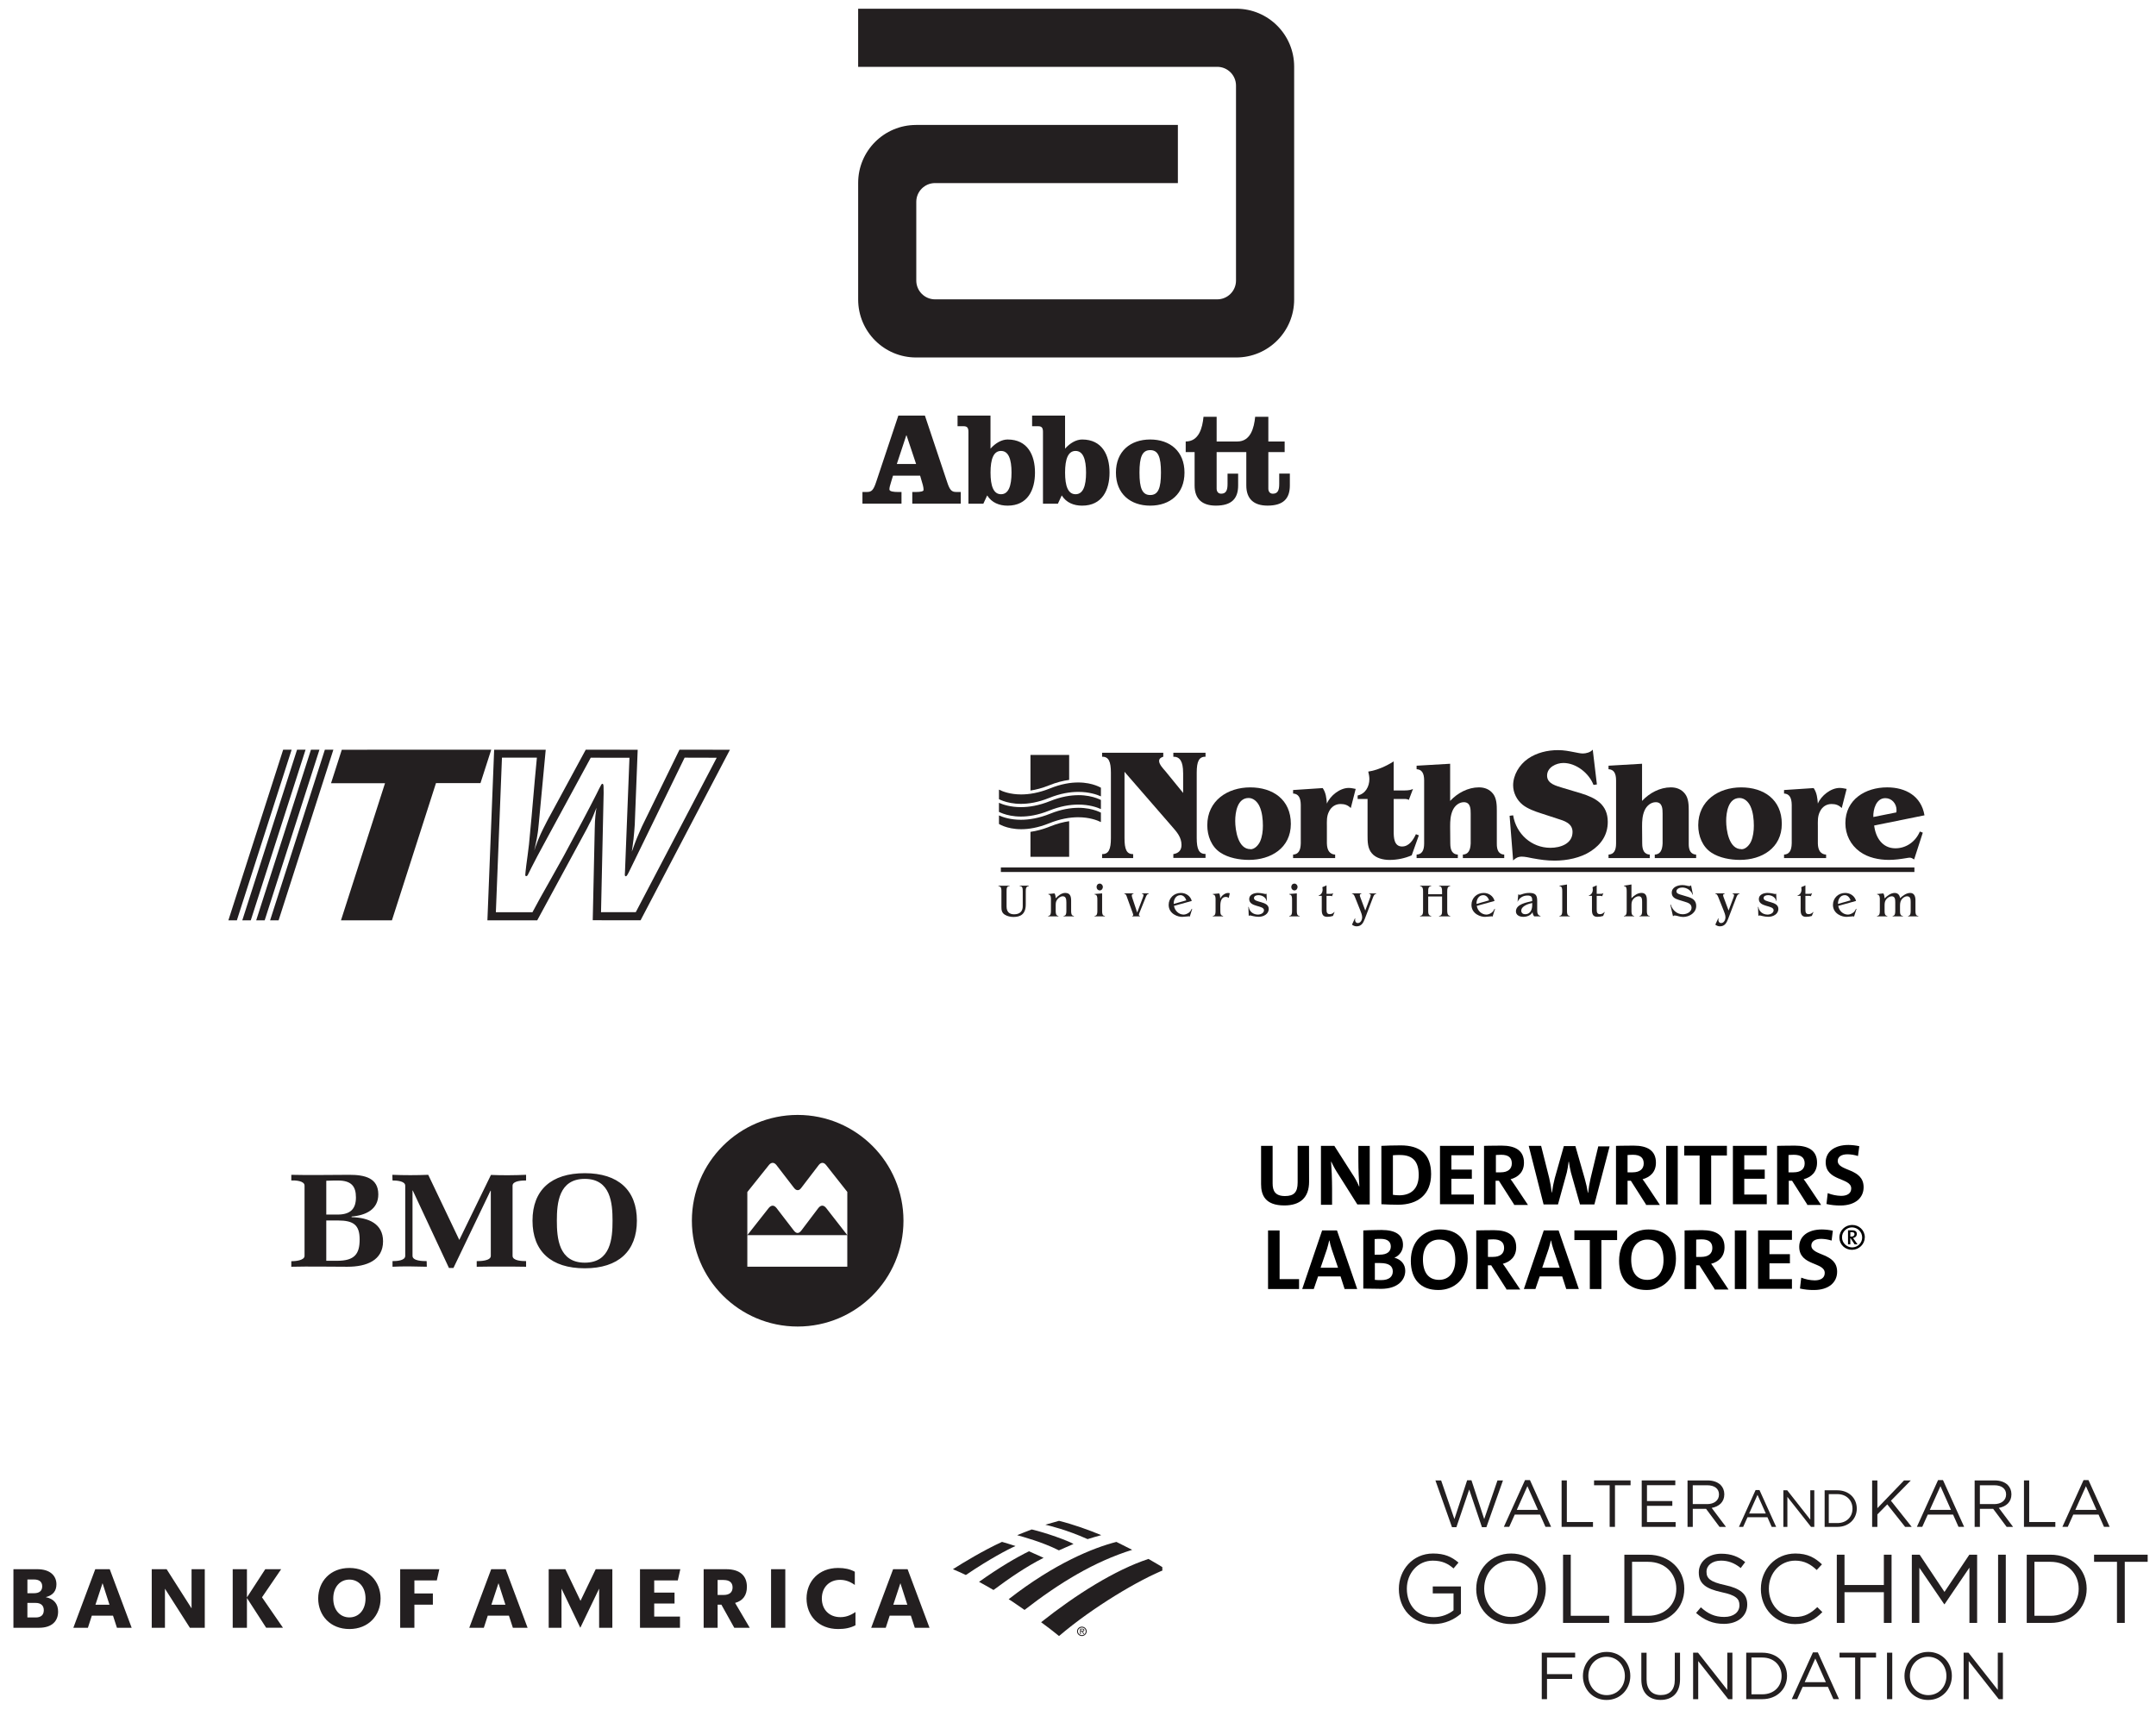 <?xml version="1.0" encoding="UTF-8"?><svg id="a" xmlns="http://www.w3.org/2000/svg" xmlns:xlink="http://www.w3.org/1999/xlink" viewBox="0 0 1400 1127"><defs><style>.g{fill:none;}.h,.i{fill:#231f20;}.i{fill-rule:evenodd;}.j{clip-path:url(#c);}.k{clip-path:url(#b);}.l{clip-path:url(#f);}.m{clip-path:url(#e);}.n{clip-path:url(#d);}</style><clipPath id="b"><rect class="g" x="496.36" y="-47.63" width="396.08" height="445.25"/></clipPath><clipPath id="c"><rect class="g" x="148.3" y="486.85" width="325.71" height="110.82"/></clipPath><clipPath id="d"><rect class="g" x="648.29" y="486.85" width="601.36" height="114.7"/></clipPath><clipPath id="e"><rect class="g" x="818.87" y="743.53" width="392.04" height="94.22"/></clipPath><clipPath id="f"><polygon class="g" points="8.72 1111.62 756.97 1111.62 752.85 938.47 4.59 938.47 8.72 1111.62"/></clipPath></defs><g class="k"><path class="h" d="M594.86,81.15c-20.77,0-37.61,16.83-37.61,37.6v75.78c0,20.78,16.84,37.62,37.61,37.62h207.89c20.77,0,37.61-16.83,37.61-37.62V43.26c0-20.77-16.83-37.6-37.61-37.6h-245.51V43.4h233.17c6.73,0,12.19,5.45,12.19,12.19v126.61c0,6.72-5.46,12.2-12.19,12.2h-183.23c-6.73,0-12.19-5.47-12.19-12.2v-51.12c0-6.73,5.45-12.19,12.19-12.19h157.68v-37.75h-170Z"/><path class="h" d="M769.15,306.89c0,13.81-9.41,21.48-22.26,21.48s-22.26-7.67-22.26-21.48,9.39-21.48,22.26-21.48,22.26,7.68,22.26,21.48m-91.88,20.21h9.68l2.49-5.37c3,4.75,7.84,6.64,13.27,6.64,12.95,0,17.77-10.09,17.77-21.48s-4.83-21.48-17.77-21.48c-3.86,0-7.92,2.33-11.11,5.95v-21.47h-21.4v6.9h3.96c2.5,0,3.1,1.28,3.1,3.72v46.59Zm-48.41,0h9.68l2.49-5.37c3,4.75,7.84,6.64,13.27,6.64,12.95,0,17.77-10.09,17.77-21.48s-4.83-21.48-17.77-21.48c-3.86,0-7.92,2.33-11.12,5.95v-21.47h-21.39v6.9h3.96c2.5,0,3.1,1.28,3.1,3.72v46.59Zm-40.36-44.37h.17l6.2,18.58h-12.52l6.14-18.58Zm-5.17-12.84l-14.4,43.12c-1.75,5.26-2.94,6.48-5.96,6.48h-2.94v7.6h25.36v-7.6h-2.48c-2.34,0-5.37-.26-5.37-1.66,0-1.21,.35-2.49,1.29-5.5l1.05-3.45h17.6l1.8,6.2c.34,1.3,.43,2.25,.43,3.13,0,.93-2.15,1.28-4.74,1.28h-2.58v7.6h31.48v-7.6h-2.93c-3,0-4.22-1.22-5.93-6.48l-14.42-43.12h-17.26Zm73.5,36.99c0,8.81-1.97,14.07-6.82,14.07s-6.81-5.25-6.81-14.07,1.98-14.04,6.81-14.04,6.82,5.25,6.82,14.04m90.07-14.57c-5.17,0-6.98,4.4-6.98,14.58s1.81,14.58,6.98,14.58,6.97-4.4,6.97-14.58-1.8-14.58-6.97-14.58m83.76,15.27v6.72c0,3.96-.85,6.31-4.14,6.31-1.98,0-2.92-1.48-2.92-3.29v-23.72h10.59v-6.9h-10.59v-16.03h-8.56c-.7,7.15-2.94,16.03-11.56,16.03h-13.45v-16.03h-8.53c-.69,7.15-2.94,16.03-11.56,16.03v6.9h5.78v21.64c0,8.8,4.92,13.11,13.78,13.11,10.37,0,14.49-4.65,14.49-13.11v-7.67h-6.88v6.72c0,3.96-.87,6.31-4.14,6.31-2,0-2.94-1.48-2.94-3.29v-23.72h19.26v21.64c0,8.8,4.9,13.11,13.79,13.11,10.35,0,14.49-4.65,14.49-13.11v-7.67h-6.91Zm-125.43-.7c0,8.81-1.96,14.07-6.82,14.07s-6.8-5.25-6.8-14.07,1.98-14.04,6.8-14.04,6.82,5.25,6.82,14.04"/></g><polygon class="h" points="183.87 486.87 148.3 597.67 153.81 597.67 189.37 486.87 183.87 486.87"/><polygon class="h" points="192.89 486.87 157.33 597.67 162.84 597.67 198.41 486.87 192.89 486.87"/><polygon class="h" points="201.92 486.87 166.36 597.67 171.87 597.67 207.43 486.87 201.92 486.87"/><polygon class="h" points="210.95 486.87 175.39 597.67 180.9 597.67 216.47 486.87 210.95 486.87"/><polygon class="h" points="318.99 486.85 221.95 486.89 214.96 508.62 250.01 508.63 221.41 597.68 254.5 597.67 283.1 508.57 283.08 508.57 283.1 508.57 312 508.57 318.99 486.85"/><g class="j"><path class="h" d="M441.21,486.87l-22.75,46.56-1.57,3.21s-3.76,8.37-4.69,11.15c-.92,2.78-1.94,5.28-1.94,5.28,0,0,.74-4.63,1.11-8.06,.37-3.43,.65-6.95,.83-9.72l.09-2.62,1.8-45.78-33.74-.02-23.29,42.99s-1.19,2.05-1.75,3.23c0,0-1.53,2.92-2.64,5.21-1.11,2.29-1.94,3.96-3.33,7.36-.98,2.4-2.43,6.74-2.43,6.74,0,0,1.15-5.06,1.67-7.85,.56-2.99,.83-5.35,.83-5.35,.13-1.67,.4-3.89,.4-3.89l4.56-48.42h-33.49l-4.38,110.78h32.35l31.74-58.55s1.64-3.07,2.16-4.23c0,0,1.32-2.29,2.29-4.72,.97-2.43,2.29-5.63,2.29-5.63,0,0-.49,2.92-.7,5.28-.14,1.67-.28,3.68-.28,3.68-.05,1.39-.15,4.65-.15,4.65l-1.3,59.46,31.07,.02,58.02-110.74-32.8-.02Zm-28.38,105.48l-22.55,.04,1.69-77.3-.05-4.03c0-2.85-1.11-2.09-1.46-1.53-.35,.56-2.43,4.59-3.26,6.39-.84,1.8-6.6,12.78-9.1,17.5-2.5,4.72-10.06,18.83-12.22,22.78-4.24,7.71-15.15,27.01-15.15,27.01l-1.99,3.68-2.98,5.5h-23.77l3.96-100.36h22.68l-1,10.63-.34,3.6c-.18,2.25-1.56,17.72-2.03,23.27-.47,5.56-1.3,14.45-1.76,18.8-.47,4.35-1.3,10-1.76,13.62-.47,3.61-.56,5.26-.65,6.19s1.02,1.28,1.67-.02c.65-1.29,3.98-8.11,6.21-12.19,2.23-4.07,4.66-8.64,4.66-8.64l1.92-3.54,28.04-51.68,25.15,.02-2.89,73.72c0,1.55-.28,2.38,0,2.94,.28,.56,1.04,.39,1.6-.72,.37-.74,.81-1.47,.81-1.47l36.3-74.53,20.84,.06-52.54,100.25Z"/></g><g class="n"><path class="h" d="M768.25,501.83c0-7.28-2.08-10.5-6.34-10.4v-2.6h20.9v2.6c-4.27-.1-5.72,3.12-5.72,10.4v42.32c0,7.28,1.45,10.5,5.72,10.39v2.6h-20.9v-2.49c3.32-.52,5.3-2.39,5.3-5.92,0-4.99-3.01-8.42-6.13-11.96l-30.88-35.56v43.05c0,7.28,1.35,10.5,5.62,10.39v2.6h-20.17v-2.6c4.26,.1,5.72-3.12,5.72-10.39v-42.43c0-7.28-1.46-10.5-5.72-10.4v-2.6h39.72v2.6c-1.45,.42-2.7,1.15-2.7,2.81,0,2.18,2.81,5.1,4.16,6.66l11.44,14.04v-13.1Z"/><path class="h" d="M792.48,553.7c-5.81-3.81-8.53-10.8-8.53-17.78,0-15.97,13.16-24.59,27.86-24.59s26.4,7.9,26.4,23.68-13.07,23.41-27.22,23.41c-6.08,0-13.34-1.27-18.51-4.72m19.51-2.18c2.81,0,5.17-2.72,6.26-5.08,1.36-3.09,1.81-6.81,1.81-10.16,0-4.09-.45-8.99-2.27-12.8-1.27-2.72-3.81-5.26-6.99-5.26-7.35,0-8.71,9.35-8.71,14.89,0,5.99,1.81,18.42,9.89,18.33v.09Z"/><path class="h" d="M861.62,547.72c.09,4.72,2,7.08,5.36,7.26v2.27h-27.31v-2.27c3.36-.18,4.9-2.54,4.99-7.35v-25.05c-.09-4.72-1.63-7.08-4.99-7.26v-2.27l19.23-1.27c2.09,3,2.45,6.63,2.72,10.08,2.18-5.17,8.44-10.17,14.16-10.17,1.54,0,3.09,.36,4.54,.64l-3.18,12.43c-1.91-1.91-3.9-2.63-6.63-2.63-3.36,0-5.99,1.82-7.44,4.72-1.72,3.27-1.45,6.35-1.45,9.89v10.98Z"/><path class="h" d="M905,513.33h6.9c2.99,0,4.63-.45,5.63-1l-2.72,7.17c-1.09-.82-2.82-.63-4.09-.63h-5.72v21.23c0,3.72,.18,9.62,5.45,9.62,4.53,0,7.26-4.27,8.98-7.99l1.9,.73-4.63,12.98c-4.54,2-9.53,3-14.43,3-3.99,0-8.8-1.09-11.43-4.27-2.81-3.18-2.81-7.71-2.81-11.71v-23.59h-6.44v-2.27c5.08-1.09,7.62-5.81,7.62-10.71,0-1.63-.36-3.27-.73-4.81,5.99-1,11.53-3.45,16.52-6.63v18.88Z"/><path class="h" d="M971.96,547.72c-.09,4.72,1.45,7.08,4.81,7.26v2.27h-26.86v-2.27c3.36-.18,4.9-2.54,5.08-7.26v-19.33c0-3.09-.09-7.44-4.45-7.44-3.27,0-5.99,2.45-7.26,5.36-1.45,3.27-1.63,6.81-1.63,10.34l.09,11.07c0,4.72,1.54,7.08,4.9,7.26v2.27h-26.77v-2.27c3.36-.18,4.9-2.54,4.9-7.26v-40.93c0-4.72-1.54-7.08-4.9-7.26v-2.27l21.78-1.27v24.14c4.81-5.17,11.61-8.81,18.69-8.81,3.72,0,6.99,1.27,9.26,4.27,2.27,2.99,2.36,7.35,2.36,10.98v21.15Z"/><path class="h" d="M1036.93,509.42l-2.18,.31c-2.91-7.59-11.23-14.25-19.54-14.25-4.68,0-10.61,2.81-10.61,8.21s6.14,6.65,9.98,7.9l12.17,3.64c9.46,2.91,17.26,7.28,17.26,18.51,0,8.32-4.16,14.56-11.02,19.03-6.55,4.36-15.6,6.13-23.39,6.13-5.3,0-9.35-.62-14.56-1.56-1.97-.42-4.88-1.04-6.86-1.04-2.4,0-4.06,.93-5.62,2.49l-2.29-29.01,2.29-.31c1.98,12.06,11.85,21.1,24.23,21.1,6.45,0,14.34-2.6,14.34-10.29,0-5.72-5.51-7.28-9.87-8.64l-10.5-3.43c-3.95-1.25-8.84-3.02-12.06-5.62-3.75-3.02-6.14-7.8-6.14-12.58,0-6.76,4.05-13.41,9.57-17.26,5.72-3.95,12.69-5.61,19.55-5.61,3.95,0,6.86,.62,10.71,1.35,1.66,.31,3.85,.83,5.41,.83,2.08,0,4.99-.73,6.45-2.49l2.7,22.56Z"/><path class="h" d="M1096.58,547.72c-.09,4.72,1.45,7.08,4.81,7.26v2.27h-26.86v-2.27c3.35-.18,4.89-2.54,5.08-7.26v-19.33c0-3.09-.09-7.44-4.44-7.44-3.27,0-5.99,2.45-7.26,5.36-1.45,3.27-1.63,6.81-1.63,10.34l.09,11.07c0,4.72,1.54,7.08,4.9,7.26v2.27h-26.77v-2.27c3.36-.18,4.9-2.54,4.9-7.26v-40.93c0-4.72-1.54-7.08-4.9-7.26v-2.27l21.77-1.27v24.14c4.81-5.17,11.62-8.81,18.7-8.81,3.72,0,6.98,1.27,9.26,4.27,2.27,2.99,2.36,7.35,2.36,10.98v21.15Z"/><path class="h" d="M1111.28,553.7c-5.81-3.81-8.53-10.8-8.53-17.78,0-15.97,13.16-24.59,27.86-24.59s26.4,7.9,26.4,23.68-13.07,23.41-27.22,23.41c-6.08,0-13.34-1.27-18.51-4.72m19.51-2.18c2.82,0,5.17-2.72,6.26-5.08,1.36-3.09,1.81-6.81,1.81-10.16,0-4.09-.45-8.99-2.27-12.8-1.27-2.72-3.81-5.26-6.99-5.26-7.35,0-8.71,9.35-8.71,14.89,0,5.99,1.81,18.42,9.89,18.33v.09Z"/><path class="h" d="M1180.42,547.72c.09,4.72,2,7.08,5.36,7.26v2.27h-27.31v-2.27c3.35-.18,4.9-2.54,4.99-7.35v-25.05c-.09-4.72-1.63-7.08-4.99-7.26v-2.27l19.23-1.27c2.09,3,2.45,6.63,2.72,10.08,2.18-5.17,8.44-10.17,14.16-10.17,1.54,0,3.09,.36,4.54,.64l-3.18,12.43c-1.91-1.91-3.9-2.63-6.63-2.63-3.35,0-5.99,1.82-7.43,4.72-1.72,3.27-1.45,6.35-1.45,9.89v10.98Z"/><path class="h" d="M1216.99,536.1c.91,7.71,5.27,14.79,13.79,14.79,7.17,0,13.16-4.45,15.88-10.89l1.91,.73-5.63,17.42c-1-.64-1.73-1.18-2.9-1.18-.64,0-1.36,.18-2,.27-3.81,.63-7.62,1.18-11.52,1.18-6.35,0-13.62-1.45-18.87-5.36-6-4.36-9.35-11.07-9.35-18.51,0-15.34,12.98-23.23,27.13-23.23,11.99,0,22.15,5.63,24.23,18.15l-32.67,6.62Zm14.43-8.53l.09-1.54c0-4.08-3-7.71-7.26-7.71-5.99,0-7.99,7.35-7.81,12.25l14.98-3Z"/><path class="h" d="M650.29,579.11c0-1.69-.03-3.51-1.97-3.66l-.03-.27h7.29v.27c-1.94,.03-1.96,1.51-1.96,3.48v9.74c0,3.51,1.81,5.08,4.9,5.08,3.87,0,5.6-2.12,5.6-5.21v-9.44c0-2.06-.03-3.69-1.97-3.66v-.27h5.9v.27c-1.94,.24-1.97,1.85-1.97,3.48v8.38c0,6.57-3.6,8.17-7.99,8.17-1.91,0-4.02-.45-5.63-1.48-1.94-1.21-2.18-2.94-2.18-5.08v-9.8Z"/><path class="h" d="M682.44,584.26c0-1.57-.03-3.27-1.72-3.42v-.27l4.05-.4c.54,.97,.72,2.09,.76,3.18,1.6-1.67,3.78-3.48,6.14-3.48,3.21,0,3.87,2.15,3.87,5.05v6.41c0,1.63,.03,3.36,1.81,3.48v.27h-6.71v-.27c1.78-.15,1.81-1.88,1.81-3.48v-5.23c0-2.33-.36-4.05-2.36-4.05-1.36,0-2.87,1.06-3.66,2.21-.94,1.36-.91,2.51-.91,4.11v2.97c0,1.57,.03,3.29,1.78,3.51v.24h-6.69v-.27c1.79-.18,1.82-1.88,1.82-3.45v-7.11Z"/><path class="h" d="M715.66,580.17v11.2c0,1.63,.03,3.36,1.81,3.45v.27h-6.72v-.27c1.78-.16,1.82-1.88,1.82-3.45v-7.08c0-1.57-.03-3.27-1.82-3.45v-.28l4.9-.39Zm-3.6-4.11c0-1.24,.76-2.24,2.06-2.24,1.15,0,2.03,1.03,2.03,2.15s-.78,2.27-1.99,2.27-2.09-.97-2.09-2.18"/><path class="h" d="M742.21,582.59c.48-1.24,.54-2.09-.69-2.15v-.27h4.45v.27c-1.3,.12-1.72,1.63-2.15,2.66l-3.84,9.5c-.55,1.34-.7,2,.24,2.21v.27h-5.02v-.27c.94-.09,.7-.85,.33-1.87l-3.66-10.11c-.33-.91-.63-2.36-1.81-2.39v-.27h5.99v.27c-1.49,.18-1.24,1.3-.73,2.81l3.12,9.37,3.78-10.04Z"/><path class="h" d="M762.33,588.28c.49,3.12,3.12,5.66,6.29,5.66,1.21,0,2.75-.7,3.66-1.48,.72-.64,1.18-1.45,1.6-2.3l.27,.12-1.57,4.99c-.58-.36-.91-.18-1.27-.15l-3.18,.27c-3.21,.28-9.25-1.94-9.25-7.74,0-4.51,3.51-7.77,7.95-7.77,3.27,0,6.21,1.97,7.05,5.2l-11.55,3.21Zm8.01-3.6c-.58-1.69-1.85-3.36-3.78-3.36-3.09,0-4.51,2.93-4.42,5.69l8.2-2.33Z"/><path class="h" d="M789.34,584.29c0-1.57-.03-3.27-1.82-3.45v-.27l4.18-.39c.48,1.03,.67,2.18,.69,3.33,.82-1.91,3.06-3.63,5.14-3.63l1.03,.18-.67,3.03c-.54-.36-1.18-.64-1.87-.64-2.94,0-3.6,2.96-3.6,5.9v2.42c0,2.48,.03,3.75,1.81,4.06v.27h-6.72v-.27c1.79-.18,1.82-1.91,1.82-3.45v-7.08Z"/><path class="h" d="M822.64,585.01l-.21,.03c-.42-2.38-3-3.72-5.23-3.72-1.18,0-2.94,.39-2.94,1.9,0,3.15,9.59,1.76,9.59,7.02,0,3.48-3.51,5.14-6.53,5.14-2.66,0-5.08-.91-5.69-.91-.36,0-.54,.18-.76,.42l-.24-5.92,.24-.06c.36,3.05,2.93,5.02,5.96,5.02,1.69,0,3.93-.91,3.93-2.81,0-3.42-9.59-1.85-9.59-7.26,0-2.96,3.21-3.99,5.65-3.99s4.21,.69,4.87,.69c.3,0,.49-.06,.73-.24l.21,4.69Z"/><path class="h" d="M842.09,580.17v11.2c0,1.63,.03,3.36,1.81,3.45v.27h-6.72v-.27c1.79-.16,1.82-1.88,1.82-3.45v-7.08c0-1.57-.03-3.27-1.82-3.45v-.28l4.9-.39Zm-3.6-4.11c0-1.24,.76-2.24,2.06-2.24,1.15,0,2.03,1.03,2.03,2.15s-.79,2.27-2,2.27-2.09-.97-2.09-2.18"/><path class="h" d="M858.3,581.75h-2v-.27c1.67-.42,2.54-2.03,2.54-3.78,0-.51-.09-1.02-.18-1.54l2.72-1.21v5.5h2.42c.76,0,1.33,.03,1.94-.51l-.85,2.15c-.3-.33-.91-.33-1.3-.33h-2.21v8.83c0,1.97,.33,3.05,2.15,3.05,1.18,0,2.11-.49,2.87-1.39l.18,.09-1.03,2.48c-1.21,.39-2.54,.57-3.78,.57-2.9,0-3.48-1.94-3.48-4.42v-9.22Z"/><path class="h" d="M927.4,591.12c0,1.72,.03,3.51,1.97,3.69v.27h-7.26v-.27c1.94-.27,1.96-1.85,1.96-3.48v-12.19c0-1.66-.03-3.42-1.96-3.69v-.27h7.26v.27c-1.94,.21-1.97,1.78-1.97,3.48v1.78h9.01v-1.57c-.03-1.75,0-3.54-1.96-3.69v-.27h7.26v.27c-1.93,.24-1.93,1.82-1.96,3.48v12.19c.03,1.69,.03,3.45,1.96,3.69v.27h-7.26v-.27c1.94-.15,1.94-1.75,1.96-3.48v-9.17h-9.01v8.95Z"/><path class="h" d="M958.94,588.28c.49,3.12,3.12,5.66,6.3,5.66,1.21,0,2.75-.7,3.66-1.48,.72-.64,1.18-1.45,1.6-2.3l.27,.12-1.57,4.99c-.57-.36-.91-.18-1.27-.15l-3.18,.27c-3.21,.28-9.25-1.94-9.25-7.74,0-4.51,3.51-7.77,7.96-7.77,3.26,0,6.2,1.97,7.04,5.2l-11.55,3.21Zm8.02-3.6c-.58-1.69-1.85-3.36-3.78-3.36-3.09,0-4.5,2.93-4.41,5.69l8.2-2.33Z"/><path class="h" d="M996.2,595.08c-.6-.78-1-1.72-1.03-2.72-1.18,2.15-3.69,3.03-6.02,3.03-2.76,0-4.78-1.3-4.78-3.54,0-4.75,7.05-5.83,10.55-6.68v-.58c.03-2.24-.82-3.03-3.05-3.03-2.88,0-5.23,1.42-6.45,4.12l.48-4.96c.58,.45,.91,.51,1.94,.15,1.9-.67,3.18-1,5.23-1,3.84,0,5.11,1.3,5.11,5.08v5.69c0,1.82,.03,3.75,2.15,4.18v.27h-4.14Zm-1.27-8.68c-2.39,.51-7.1,1.94-7.1,5.05,0,1.42,1.15,2.24,2.45,2.24,3.87,0,4.78-3.57,4.66-6.53v-.76Z"/><path class="h" d="M1017.53,574.39v16.97c0,1.63,.03,3.36,1.82,3.45v.27h-6.72v-.27c1.79-.21,1.82-1.91,1.82-3.45v-12.46c0-1.66-.03-3.36-1.82-3.45v-.27l4.9-.78Z"/><path class="h" d="M1033.74,581.75h-2v-.27c1.67-.42,2.54-2.03,2.54-3.78,0-.51-.09-1.02-.18-1.54l2.72-1.21v5.5h2.42c.76,0,1.33,.03,1.93-.51l-.84,2.15c-.31-.33-.91-.33-1.3-.33h-2.21v8.83c0,1.97,.33,3.05,2.15,3.05,1.18,0,2.11-.49,2.87-1.39l.18,.09-1.02,2.48c-1.21,.39-2.54,.57-3.78,.57-2.9,0-3.48-1.94-3.48-4.42v-9.22Z"/><path class="h" d="M1059.39,574.39v8.89c1.76-1.73,3.93-3.42,6.5-3.42s3.51,1.66,3.51,4.75v6.74c0,1.63,.03,3.33,1.87,3.48v.24h-6.71v-.24c1.72-.21,1.75-1.94,1.75-3.51v-5.39c0-1.63,.03-3.9-2.24-3.9-1.33,0-2.84,.97-3.63,2-1.02,1.3-1.05,2.57-1.05,4.14v3.15c0,1.6,.03,3.29,1.78,3.51v.24h-6.69v-.27c1.79-.24,1.81-1.94,1.81-3.48v-12.44c0-1.66-.02-3.38-1.81-3.45v-.27l4.9-.78Z"/><path class="h" d="M1099.32,580.93l-.24,.06c-.94-2.76-3.78-4.63-6.68-4.63-1.49,0-3.81,.67-3.81,2.51,0,1.45,2.03,1.91,3.12,2.24l4.23,1.27c1.36,.42,2.81,.91,3.87,1.91,1.15,1.09,1.63,2.45,1.63,4.02,0,4.42-4.32,7.17-8.56,7.17-2.11,0-4.05-.97-5.48-.97-.46,0-.76,.24-1.02,.55l-1.76-7.57,.27-.09c1.09,3.54,3.9,6.32,7.77,6.32,3.24,0,5.75-1.88,5.75-4.18,0-2.63-2.39-3.33-4.45-3.96l-4.02-1.24c-2.36-.73-4.39-1.82-4.39-4.6,0-3.63,3.9-4.96,6.92-4.96,2.21,0,3.23,.66,4.54,.66,.51,0,.78-.18,1.09-.54l1.21,6.02Z"/><path class="h" d="M1153.56,585.01l-.21,.03c-.42-2.38-2.99-3.72-5.23-3.72-1.18,0-2.93,.39-2.93,1.9,0,3.15,9.59,1.76,9.59,7.02,0,3.48-3.51,5.14-6.53,5.14-2.66,0-5.09-.91-5.69-.91-.36,0-.55,.18-.76,.42l-.24-5.92,.24-.06c.36,3.05,2.94,5.02,5.96,5.02,1.69,0,3.93-.91,3.93-2.81,0-3.42-9.59-1.85-9.59-7.26,0-2.96,3.21-3.99,5.66-3.99s4.21,.69,4.87,.69c.31,0,.49-.06,.73-.24l.21,4.69Z"/><path class="h" d="M1169.26,581.75h-2v-.27c1.67-.42,2.54-2.03,2.54-3.78,0-.51-.09-1.02-.18-1.54l2.72-1.21v5.5h2.42c.76,0,1.33,.03,1.94-.51l-.85,2.15c-.31-.33-.91-.33-1.31-.33h-2.2v8.83c0,1.97,.33,3.05,2.15,3.05,1.18,0,2.11-.49,2.87-1.39l.18,.09-1.03,2.48c-1.21,.39-2.54,.57-3.78,.57-2.9,0-3.48-1.94-3.48-4.42v-9.22Z"/><path class="h" d="M1193.67,588.28c.49,3.12,3.12,5.66,6.3,5.66,1.21,0,2.75-.7,3.66-1.48,.72-.64,1.18-1.45,1.6-2.3l.28,.12-1.58,4.99c-.57-.36-.91-.18-1.27-.15l-3.17,.27c-3.21,.28-9.26-1.94-9.26-7.74,0-4.51,3.51-7.77,7.96-7.77,3.27,0,6.2,1.97,7.04,5.2l-11.55,3.21Zm8.02-3.6c-.58-1.69-1.85-3.36-3.78-3.36-3.08,0-4.5,2.93-4.41,5.69l8.2-2.33Z"/><path class="h" d="M1220.68,584.29c0-1.57-.03-3.27-1.81-3.45v-.27l4.11-.39c.58,1,.72,2.11,.79,3.24,1.63-1.66,4.08-3.54,6.5-3.54,2.14,0,3.29,1.36,3.54,3.39,1.76-1.6,4.09-3.39,6.54-3.39s3.45,1.91,3.45,4.72v6.78c0,1.63,.03,3.36,1.88,3.45v.27h-6.66v-.27c1.66-.22,1.69-1.91,1.69-3.45v-5.54c0-2-.21-3.78-2.36-3.78-1.39,0-2.84,1.03-3.6,2.15-.97,1.45-.97,3.05-.97,4.72v2.45c0,1.63,.03,3.36,1.91,3.45v.27h-6.72v-.27c1.69-.16,1.72-1.88,1.72-3.45v-5.54c0-1.94-.24-3.78-2.3-3.78-1.18,0-2.48,.78-3.27,1.63-1.18,1.27-1.36,2.6-1.36,4.26v3.42c0,1.57,.02,3.29,1.78,3.45v.27h-6.68v-.27c1.78-.16,1.81-1.88,1.81-3.45v-7.08Z"/><path class="h" d="M700.24,516.39c-5.05,0-11.2,.95-18.3,3.81-7.35,2.96-13.75,3.96-19.01,3.96-6.73,0-11.59-1.63-14.26-2.82v5.9c.65,.33,1.58,.74,2.75,1.16,2.63,.94,6.51,1.88,11.51,1.88s11.12-.94,18.23-3.81c7.35-2.97,13.78-3.97,19.09-3.96,6.94,0,11.95,1.7,14.62,2.9v-5.9c-.67-.34-1.67-.79-2.96-1.25-2.67-.93-6.61-1.89-11.65-1.89m14.14-5.08c-.65-.34-1.63-.81-2.92-1.27-2.58-.93-6.41-1.88-11.37-1.88s-11.04,.94-18.16,3.81c-7.34,2.96-13.66,3.96-18.83,3.96-7.14,0-12.05-1.91-14.44-3.12v6.2c.65,.33,1.58,.75,2.75,1.16,2.63,.94,6.51,1.88,11.51,1.88s11.12-.94,18.23-3.81c7.35-2.97,13.78-3.97,19.09-3.96,6.94,0,11.95,1.7,14.62,2.91v-5.61c-.13-.08-.29-.17-.48-.27m-14.14,13.31c-5.05,0-11.2,.95-18.3,3.81-7.35,2.96-13.75,3.96-19.01,3.96-6.73,0-11.59-1.63-14.26-2.82v5.54c.13,.07,.28,.16,.46,.26,.62,.34,1.57,.81,2.83,1.27,2.52,.93,6.26,1.87,11.15,1.87s10.93-.94,18.04-3.81c7.35-2.96,13.71-3.96,18.94-3.96,7.29,0,12.34,1.94,14.76,3.14v-6.14c-.67-.34-1.67-.79-2.96-1.25-2.67-.93-6.61-1.88-11.65-1.89"/><path class="h" d="M694.26,506.46v-16.19h-25.13v23.11c3.58-.53,7.59-1.57,12.03-3.35,4.8-1.94,9.19-3.04,13.11-3.56"/><path class="h" d="M669.13,540.2v16.23h25.13v-23.14c-3.67,.51-7.79,1.56-12.32,3.39-4.7,1.9-8.98,2.98-12.81,3.53"/><rect class="h" x="649.91" y="563.32" width="593.21" height="2.96"/><path class="h" d="M889.38,583.74c.6-1.69,1.39-3.12-.33-3.29v-.27h4.63v.27c-1.42,.18-1.82,1.57-2.27,2.72l-5.14,13.46c-1,2.6-2.15,4.93-5.39,4.93-1.03,0-2.14-.42-2.96-1.09l1.87-4.08,.25,.15c-.39,1.33,.21,2.9,1.63,2.9,1.94,0,2.84-2.15,2.84-3.78,0-1.45-.73-3.27-1.27-4.6l-3.23-8.08c-.42-1.06-.97-2.57-2.09-2.54v-.27h6.08v.27c-1.51,.18-.97,1.45-.57,2.51l3.12,8.35,2.84-7.57Z"/><path class="h" d="M1125.31,583.74c.6-1.69,1.39-3.12-.33-3.29v-.27h4.63v.27c-1.42,.18-1.81,1.57-2.27,2.72l-5.14,13.46c-1,2.6-2.15,4.93-5.39,4.93-1.03,0-2.15-.42-2.97-1.09l1.87-4.08,.25,.15c-.4,1.33,.21,2.9,1.63,2.9,1.93,0,2.84-2.15,2.84-3.78,0-1.45-.72-3.27-1.27-4.6l-3.23-8.08c-.42-1.06-.97-2.57-2.09-2.54v-.27h6.08v.27c-1.51,.18-.97,1.45-.58,2.51l3.12,8.35,2.85-7.57Z"/></g><path class="h" d="M586.67,792.75c0,37.93-30.76,68.71-68.71,68.71s-68.69-30.77-68.69-68.71,30.77-68.71,68.69-68.71,68.71,30.77,68.71,68.71m-101.39,29.85h64.91v-20.5h-64.91v20.5Zm18.82-66.09c-1.47-1.8-3.27-1.8-4.76,.02-.84,1.01-14.06,17.58-14.06,17.58v28l13.89-17.63c1.71-2.03,3.47-1.99,5.05,0,.48,.64,11.27,14.67,11.27,14.67,1.62,2.07,3.2,2.07,4.83,0,0,0,10.54-13.96,11.09-14.67,1.62-2.03,3.45-2.02,5.06,0l13.73,17.63v-28.07l-13.82-17.51c-1.46-1.81-3.23-1.81-4.69,0-.57,.69-11.42,14.94-11.42,14.94-.85,1.14-1.53,1.4-2.31,1.42-.76-.02-1.48-.34-2.33-1.42,0,0-10.86-14.09-11.53-14.97m-284.7,10.13h-2.53c-.93,0-4.06,.07-5,.15v21.97h7.34c8.63,0,11.92-3.97,11.92-11.14s-2.92-10.98-11.73-10.98m6.38,56c-11.52,0-25.14-.29-36.62,0v-3.58c2.34,0,8.6-.42,8.6-3.48v-45.63c0-3.16-6.1-3.49-8.6-3.33v-3.68c11.86,.32,25.84,0,37.74,0,9.9,0,18.75,2,18.75,12.71,0,9.62-7.83,13.6-17.34,14.37v.43c11.2,.25,20.43,4.34,20.43,15.66,0,12.44-10.82,16.52-22.96,16.52m-6.38-30.04h-7.53v26.18h7.06c11.35,0,14.61-4.45,14.61-13.81s-3.83-12.37-14.14-12.37m122.22,30.04v-3.65c-2.5,0-8.78-.14-8.78-3.41v-45.58c0-3.22,6.37-3.38,8.78-3.38v-3.68c-7.29,.32-15.52,.41-22.82,.08l-20.55,42.22-20.17-42.3c-7.57,.32-15.7,.32-23.3,0l.1,3.68c2.34,0,8.26,.26,8.26,3.38v45.58c0,3.19-5.72,3.41-8.26,3.41v3.65c6.55-.36,15.63-.2,22.28,0l-.1-3.65c-2.52,0-9.19-.07-9.19-3.41v-42.42h.18l23.49,50.29h2.91l24.07-50.19h.19v42.33c0,3.26-6.72,3.41-9.15,3.41v3.65c5.33-.15,10.65-.09,15.99-.09s10.75-.06,16.07,.09m38.12-57.07c-16.92,0-18.14,15.79-18.14,27.15s1.22,27.27,18.14,27.27,18.02-15.89,18.02-27.27-1.22-27.15-18.02-27.15m0,58.07c-21.88,0-33.95-11.04-33.95-30.92s12.16-30.84,33.95-30.84,33.83,11.09,33.83,30.84-11.97,30.92-33.83,30.92"/><g class="m"><path d="M850.06,767.41c0,10.43-5.91,15.41-16.08,15.41-12.32,0-15.1-6.6-15.1-13.81v-24.88h7.5v24.4c0,4.82,1.64,8.19,8.04,8.19,5.75,0,8.21-2.4,8.21-8.83v-23.76h7.39l.04,23.27Z"/><path d="M881.4,782.18l-12.15-19.26c-1.82-2.71-3.41-5.55-4.76-8.51h-.16c.32,3.86,.65,11.4,.65,17.5v10.48h-7.22v-38.25h8.7l11.48,17.98c1.81,2.64,3.35,5.45,4.6,8.39h.16c-.32-4.19-.65-10.91-.65-17.17v-9.19h7.39v38.04h-8.04Z"/><path d="M896.99,744.13c3.12-.16,7.72-.31,12.64-.31,11.98,0,19.66,5.29,19.66,18.62s-8.69,19.92-21.44,19.92c-4.11,0-7.5-.16-10.84-.33l-.02-37.9Zm7.5,31.79c1.36,.2,2.73,.31,4.11,.31,7.39,0,12.64-4,12.64-13.16,0-8.19-3.28-13-12.15-13-1.54-.03-3.07,.02-4.6,.16v25.68Z"/><polygon points="935.06 782.18 935.06 744.13 957.05 744.13 957.05 750.23 942.45 750.23 942.45 759.54 955.74 759.54 955.74 765.49 942.45 765.49 942.45 775.75 957.05 775.75 957.05 782.04 935.06 782.04 935.06 782.18"/><path d="M983.15,782.18l-9.85-15.4h-2.14v15.41h-7.5v-38.06s5.41-.16,11.48-.16c8.86,0,14.45,3.21,14.45,11.07,0,6.1-3.77,9.44-8.7,10.76,0,0,1.64,2.1,2.96,4.19l8.34,12.51h-9.03v-.33Zm-11.79-20.86h3.12c4.6,0,7.22-2.1,7.22-5.79s-2.14-5.61-6.89-5.61c-1.64,0-3.45,.16-3.45,.16v11.24Z"/><path d="M1035.33,782.18h-9.36l-5.91-20.86c-.49-2.1-.99-4.65-1.31-6.91h-.17c-.26,2.32-.64,4.63-1.15,6.91l-5.75,20.86h-9.35l-9.65-38.04h8.05l5.25,20.87c.73,3.11,1.27,6.26,1.64,9.44h.16c.4-3.14,1-6.25,1.8-9.31l5.91-20.86h7.5l6.07,21.19c.86,3.02,1.54,6.08,2.04,9.17h.16c.34-3.02,.83-6.02,1.48-8.98l5.09-21.19h7.37l-9.89,37.72Z"/><path d="M1068.81,782.18l-9.82-15.4h-2.14v15.41h-7.5v-38.06s5.41-.16,11.49-.16c8.86,0,14.44,3.21,14.44,11.07,0,6.1-3.77,9.44-8.69,10.76,0,0,1.64,2.1,2.95,4.19l8.31,12.51h-9.03v-.33Zm-11.79-20.86h3.12c4.59,0,7.21-2.1,7.21-5.79s-2.29-5.61-7.05-5.61c-1.64,0-3.45,.16-3.45,.16v11.24h.17Z"/><rect x="1081.94" y="744.13" width="7.5" height="38.04"/><polygon points="1111.15 750.39 1111.15 782.18 1103.65 782.18 1103.65 750.39 1093.64 750.39 1093.64 744.1 1121.37 744.1 1121.37 750.39 1111.15 750.39"/><polygon points="1125.26 782.18 1125.26 744.13 1147.25 744.13 1147.25 750.23 1132.64 750.23 1132.64 759.54 1145.94 759.54 1145.94 765.49 1132.64 765.49 1132.64 775.75 1147.25 775.75 1147.25 782.04 1125.26 782.04 1125.26 782.18"/><path d="M1173.51,782.18l-9.84-15.4h-2.14v15.41h-7.56v-38.06s5.42-.16,11.49-.16c8.86,0,14.44,3.21,14.44,11.07,0,6.1-3.77,9.44-8.69,10.76,0,0,1.64,2.1,2.96,4.19l8.37,12.51h-9.03v-.33Zm-11.97-20.86h3.12c4.59,0,7.21-2.1,7.21-5.79s-2.29-5.61-7.05-5.61c-1.64,0-3.45,.16-3.45,.16v11.24h.17Z"/><path d="M1206.49,750.72c-2.17-.7-4.44-1.07-6.72-1.12-4.29,0-6.43,1.76-6.43,4.33,.03,6.91,16.8,4.47,16.8,17.05,0,6.9-5.41,11.88-15.09,11.88-3.04,.03-6.07-.29-9.03-.96l.81-7.07c2.77,1.1,5.72,1.7,8.7,1.77,3.77,0,6.56-1.45,6.56-4.81,0-7.22-16.57-4.5-16.57-17.01,0-6.58,5.41-11.24,14.77-11.24,2.37,.03,4.74,.3,7.05,.81l-.86,6.38Z"/><polygon points="823.41 837.1 823.41 799.06 830.91 799.06 830.91 830.67 843.55 830.67 843.55 837.1 823.41 837.1"/><path d="M873.12,837.1l-2.63-8.19h-14.6l-2.8,8.19h-7.5l12.93-38.04h9.65l13.13,38.04h-8.18Zm-8.37-25.88c-.63-1.84-1.12-3.71-1.47-5.62h-.17c-.32,1.77-.99,3.86-1.47,5.62l-4.11,12.04h11.32l-4.11-12.04Z"/><path d="M885.12,799.06s6.07-.31,11.97-.31c9.36,0,13.94,3.37,13.94,9.62,.09,3.66-2.13,6.99-5.58,8.39,4.29,1.13,7.05,4.19,7.05,8.51,0,5.78-4.59,11.71-15.75,11.71-2.63,0-6.57-.16-11.49-.16v-37.76h-.14Zm7.5,15.73h3.28c4.92,0,7.22-2.1,7.22-5.29,0-2.89-1.81-4.98-6.57-4.98-1.31-.03-2.63,.02-3.93,.16v10.12Zm0,16.35c1.42,.15,2.86,.2,4.29,.17,5.09,0,7.5-2.25,7.5-5.62s-2.29-5.46-8.2-5.46h-3.45v10.91h-.14Z"/><path d="M934.01,837.74c-11.65,0-17.89-7.07-17.89-18.94,0-13.16,8.7-20.38,19.04-20.38,11.65,0,17.89,7.07,17.89,18.94,0,13.16-8.7,20.38-19.04,20.38m.49-32.74c-6.08,0-10.51,4.5-10.51,12.84s3.45,13.31,10.51,13.31c6.07,0,10.5-4.49,10.5-12.83s-3.45-13.32-10.5-13.32"/><path d="M978.15,837.1l-9.84-15.4h-2.14v15.41h-7.56v-38.06s5.42-.16,11.49-.16c8.86,0,14.44,3.21,14.44,11.07,0,6.1-3.77,9.44-8.69,10.76,0,0,1.64,2.1,2.95,4.19l8.38,12.51h-9.03v-.33Zm-11.79-20.86h3.12c4.59,0,7.21-2.1,7.21-5.79s-2.29-5.61-7.05-5.61c-1.64,0-3.44,.16-3.44,.16v11.24h.16Z"/><path d="M1017.04,837.1l-2.63-8.19h-14.6l-2.79,8.19h-7.5l12.92-38.04h9.65l13.13,38.04h-8.18Zm-8.36-25.88c-.63-1.83-1.13-3.71-1.48-5.62h-.16c-.33,1.77-.99,3.86-1.48,5.62l-4.11,12.04h11.32l-4.09-12.04Z"/><polygon points="1039.85 805.31 1039.85 837.1 1032.35 837.1 1032.35 805.31 1022.33 805.31 1022.33 799.02 1050.07 799.02 1050.07 805.31 1039.85 805.31"/><path d="M1069.24,837.74c-11.65,0-17.89-7.07-17.89-18.94,0-13.16,8.69-20.38,19.04-20.38,11.65,0,17.89,7.07,17.89,18.94,0,13.16-8.7,20.38-19.04,20.38m.49-32.74c-6.08,0-10.51,4.5-10.51,12.84s3.44,13.31,10.51,13.31c6.07,0,10.49-4.49,10.49-12.83s-3.44-13.32-10.49-13.32"/><path d="M1113.38,837.1l-9.85-15.4h-2.14v15.41h-7.5v-38.06s5.36-.16,11.49-.16c8.85,0,14.44,3.21,14.44,11.07,0,6.1-3.77,9.44-8.69,10.76,0,0,1.64,2.1,2.95,4.19l8.34,12.51h-9.03v-.33Zm-11.79-20.86h3.12c4.59,0,7.21-2.1,7.21-5.79s-2.29-5.61-7.05-5.61c-1.64,0-3.45,.16-3.45,.16v11.24h.17Z"/><rect x="1126.51" y="799.06" width="7.5" height="38.04"/><polygon points="1141.6 837.1 1141.6 799.06 1163.6 799.06 1163.6 805.16 1148.99 805.16 1148.99 814.47 1162.28 814.47 1162.28 820.41 1148.99 820.41 1148.99 830.67 1163.6 830.67 1163.6 836.96 1141.6 836.96 1141.6 837.1"/><path d="M1189.36,805.64c-2.17-.7-4.44-1.07-6.73-1.12-4.29,0-6.43,1.76-6.43,4.33,0,6.91,16.74,4.5,16.74,17.01,0,6.9-5.41,11.88-15.1,11.88-3.04,.03-6.07-.29-9.03-.96l.83-7.07c2.77,1.1,5.71,1.7,8.69,1.77,3.78,0,6.57-1.45,6.57-4.81,0-7.22-16.57-4.5-16.57-17.01,0-6.58,5.36-11.24,14.76-11.24,2.38,.03,4.74,.3,7.06,.81l-.79,6.42Z"/><path d="M1202.66,811.64c-4.48,.08-8.18-3.42-8.25-7.8,0-.09,0-.18,0-.27,.01-4.45,3.7-8.06,8.25-8.07,4.49-.07,8.18,3.43,8.25,7.82,0,.08,0,.17,0,.25-.06,4.43-3.72,8.01-8.25,8.07m0-14.58c-3.62,0-6.55,2.88-6.54,6.42v.02c-.03,3.57,2.88,6.51,6.54,6.58,3.62,0,6.54-2.88,6.54-6.42v-.02c.02-3.57-2.89-6.5-6.54-6.58m1.63,11.02l-2.71-4.1h-.08v4.1h-1.48v-9.11h2.64c2.14,0,3.07,.9,3.07,2.26,.08,1.39-1.01,2.57-2.43,2.65h-.08c.33,.42,.63,.85,.91,1.29l2.04,2.9h-1.88Zm-2.79-5.03h.68c1.55,0,2.04-.86,2.04-1.6s-.44-1.28-1.64-1.28h-1.07v2.88Z"/></g><g><polygon class="h" points="932.09 961.39 935.8 961.39 944.42 986.51 952.69 961.3 955.49 961.3 963.77 986.51 972.39 961.39 975.96 961.39 965.19 991.77 962.3 991.77 954.03 967.29 945.71 991.77 942.86 991.77 932.09 961.39"/><path class="h" d="M990.28,961.17h3.19l13.75,30.38h-3.66l-3.54-7.97h-16.42l-3.58,7.97h-3.49l13.75-30.38Zm8.4,19.35l-6.86-15.39-6.89,15.39h13.75Z"/><polygon class="h" points="1014.03 961.39 1017.43 961.39 1017.43 988.41 1034.41 988.41 1034.41 991.56 1014.03 991.56 1014.03 961.39"/><polygon class="h" points="1045.23 964.54 1035.1 964.54 1035.1 961.39 1058.81 961.39 1058.81 964.54 1048.68 964.54 1048.68 991.56 1045.23 991.56 1045.23 964.54"/><polygon class="h" points="1066.05 961.39 1087.86 961.39 1087.86 964.49 1069.46 964.49 1069.46 974.79 1085.92 974.79 1085.92 977.9 1069.46 977.9 1069.46 988.45 1088.07 988.45 1088.07 991.56 1066.05 991.56 1066.05 961.39"/><path class="h" d="M1095.79,961.39h12.98c3.71,0,6.68,1.12,8.58,3.02,1.46,1.47,2.33,3.58,2.33,5.95v.09c0,5-3.45,7.93-8.19,8.79l9.27,12.33h-4.18l-8.75-11.72h-8.62v11.72h-3.41v-30.17Zm12.67,15.39c4.52,0,7.76-2.33,7.76-6.21v-.09c0-3.71-2.84-5.95-7.71-5.95h-9.31v12.24h9.27Z"/><path class="h" d="M1140.01,967.64h2.51l10.83,23.93h-2.89l-2.78-6.28h-12.93l-2.82,6.28h-2.75l10.82-23.93Zm6.62,15.24l-5.39-12.11-5.43,12.11h10.82Z"/><polygon class="h" points="1158.03 967.81 1160.54 967.81 1175.51 986.84 1175.51 967.81 1178.12 967.81 1178.12 991.56 1175.98 991.56 1160.64 972.08 1160.64 991.56 1158.03 991.56 1158.03 967.81"/><path class="h" d="M1184.83,967.81h8.25c7.47,0,12.62,5.12,12.62,11.81v.07c0,6.68-5.16,11.88-12.62,11.88h-8.25v-23.75Zm8.25,21.28c6.01,0,9.84-4.07,9.84-9.33v-.07c0-5.26-3.83-9.4-9.84-9.4h-5.56v18.8h5.56Z"/><polygon class="h" points="1215.67 961.39 1219.08 961.39 1219.08 979.41 1236.4 961.39 1240.8 961.39 1227.87 974.58 1241.36 991.56 1237.09 991.56 1225.5 976.95 1219.08 983.46 1219.08 991.56 1215.67 991.56 1215.67 961.39"/><path class="h" d="M1258.48,961.17h3.19l13.75,30.38h-3.66l-3.54-7.97h-16.42l-3.58,7.97h-3.49l13.75-30.38Zm8.4,19.35l-6.85-15.39-6.9,15.39h13.75Z"/><path class="h" d="M1282.23,961.39h12.98c3.71,0,6.68,1.12,8.58,3.02,1.46,1.47,2.33,3.58,2.33,5.95v.09c0,5-3.45,7.93-8.19,8.79l9.27,12.33h-4.18l-8.75-11.72h-8.62v11.72h-3.41v-30.17Zm12.67,15.39c4.52,0,7.76-2.33,7.76-6.21v-.09c0-3.71-2.85-5.95-7.71-5.95h-9.31v12.24h9.27Z"/><polygon class="h" points="1314.26 961.39 1317.66 961.39 1317.66 988.41 1334.64 988.41 1334.64 991.56 1314.26 991.56 1314.26 961.39"/><path class="h" d="M1352.96,961.17h3.19l13.75,30.38h-3.66l-3.54-7.97h-16.42l-3.58,7.97h-3.49l13.75-30.38Zm8.4,19.35l-6.86-15.39-6.89,15.39h13.75Z"/><path class="h" d="M908.35,1031.9v-.13c0-12.15,8.92-22.91,22.21-22.91,7.47,0,12.09,2.15,16.52,5.89l-3.23,3.8c-3.42-2.98-7.21-5.06-13.48-5.06-9.81,0-16.83,8.29-16.83,18.16v.13c0,10.57,6.77,18.41,17.53,18.41,5.06,0,9.75-1.96,12.78-4.43v-11.01h-13.48v-4.49h18.29v17.65c-4.12,3.67-10.32,6.77-17.78,6.77-13.92,0-22.53-10.13-22.53-22.78"/><path class="h" d="M958.59,1031.9v-.13c0-12.21,9.17-22.91,22.65-22.91s22.53,10.57,22.53,22.78q.06,.06,0,.13c0,12.21-9.17,22.91-22.66,22.91s-22.53-10.57-22.53-22.78m39.99,0v-.13c0-10.06-7.34-18.29-17.47-18.29s-17.34,8.1-17.34,18.16v.13c0,10.06,7.34,18.29,17.46,18.29s17.34-8.1,17.34-18.16"/><polygon class="h" points="1014.97 1009.63 1019.97 1009.63 1019.97 1049.3 1044.91 1049.3 1044.91 1053.92 1014.97 1053.92 1014.97 1009.63"/><path class="h" d="M1054.78,1009.63h15.38c13.92,0,23.54,9.56,23.54,22.02v.13c0,12.46-9.62,22.15-23.54,22.15h-15.38v-44.29Zm15.38,39.68c11.2,0,18.35-7.59,18.35-17.4v-.13c0-9.81-7.15-17.53-18.35-17.53h-10.38v35.06h10.38Z"/><path class="h" d="M1101.35,1047.47l3.1-3.67c4.62,4.18,9.05,6.26,15.19,6.26s9.87-3.16,9.87-7.53v-.13c0-4.11-2.22-6.46-11.52-8.41-10.19-2.22-14.87-5.51-14.87-12.78v-.13c0-6.96,6.14-12.09,14.56-12.09,6.45,0,11.07,1.83,15.56,5.44l-2.91,3.86c-4.11-3.35-8.22-4.81-12.78-4.81-5.76,0-9.43,3.16-9.43,7.15v.13c0,4.17,2.28,6.52,12.02,8.6,9.87,2.15,14.43,5.76,14.43,12.53v.13c0,7.59-6.33,12.53-15.12,12.53-7.03,0-12.78-2.34-18.1-7.09"/><path class="h" d="M1143.43,1031.9v-.13c0-12.53,9.37-22.91,22.4-22.91,8.04,0,12.84,2.85,17.27,7.03l-3.42,3.67c-3.74-3.54-7.91-6.08-13.92-6.08-9.81,0-17.15,7.97-17.15,18.16v.13c0,10.25,7.4,18.29,17.15,18.29,6.08,0,10.06-2.34,14.3-6.39l3.29,3.23c-4.62,4.68-9.68,7.79-17.72,7.79-12.78,0-22.21-10.06-22.21-22.78"/><polygon class="h" points="1192.73 1009.63 1197.73 1009.63 1197.73 1029.31 1223.29 1029.31 1223.29 1009.63 1228.29 1009.63 1228.29 1053.92 1223.29 1053.92 1223.29 1033.99 1197.73 1033.99 1197.73 1053.92 1192.73 1053.92 1192.73 1009.63"/><polygon class="h" points="1241.45 1009.63 1246.52 1009.63 1262.65 1033.8 1278.79 1009.63 1283.85 1009.63 1283.85 1053.92 1278.85 1053.92 1278.85 1018.04 1262.72 1041.77 1262.46 1041.77 1246.33 1018.11 1246.33 1053.92 1241.45 1053.92 1241.45 1009.63"/><rect class="h" x="1297.46" y="1009.63" width="5" height="44.29"/><path class="h" d="M1316.06,1009.63h15.38c13.92,0,23.54,9.56,23.54,22.02v.13c0,12.46-9.62,22.15-23.54,22.15h-15.38v-44.29Zm15.38,39.68c11.2,0,18.35-7.59,18.35-17.4v-.13c0-9.81-7.15-17.53-18.35-17.53h-10.38v35.06h10.38Z"/><polygon class="h" points="1374.66 1014.25 1359.79 1014.25 1359.79 1009.63 1394.59 1009.63 1394.59 1014.25 1379.72 1014.25 1379.72 1053.92 1374.66 1053.92 1374.66 1014.25"/><polygon class="h" points="1001.14 1073.27 1022.82 1073.27 1022.82 1076.42 1004.55 1076.42 1004.55 1087.2 1020.88 1087.2 1020.88 1090.3 1004.55 1090.3 1004.55 1103.45 1001.14 1103.45 1001.14 1073.27"/><path class="h" d="M1027.87,1088.45v-.09c0-8.32,6.25-15.6,15.43-15.6s15.34,7.2,15.34,15.52t0,.09c0,8.32-6.25,15.6-15.43,15.6s-15.34-7.2-15.34-15.51m27.24,0v-.09c0-6.85-5-12.46-11.9-12.46s-11.81,5.52-11.81,12.37v.09c0,6.85,5,12.46,11.9,12.46s11.81-5.52,11.81-12.37"/><path class="h" d="M1065.8,1090.82v-17.54h3.41v17.33c0,6.51,3.45,10.17,9.22,10.17s9.1-3.36,9.1-9.95v-17.54h3.4v17.29c0,8.79-5.04,13.36-12.58,13.36s-12.54-4.57-12.54-13.1"/><polygon class="h" points="1099.42 1073.27 1102.61 1073.27 1121.62 1097.45 1121.62 1073.27 1124.94 1073.27 1124.94 1103.45 1122.22 1103.45 1102.74 1078.7 1102.74 1103.45 1099.42 1103.45 1099.42 1073.27"/><path class="h" d="M1133.91,1073.27h10.47c9.48,0,16.03,6.51,16.03,15v.09c0,8.49-6.55,15.09-16.03,15.09h-10.47v-30.17Zm10.47,27.02c7.63,0,12.5-5.17,12.5-11.85v-.09c0-6.68-4.87-11.94-12.5-11.94h-7.07v23.88h7.07Z"/><path class="h" d="M1177.23,1073.06h3.19l13.75,30.38h-3.66l-3.54-7.97h-16.42l-3.58,7.97h-3.49l13.75-30.38Zm8.4,19.35l-6.86-15.39-6.89,15.39h13.75Z"/><polygon class="h" points="1204.64 1076.42 1194.51 1076.42 1194.51 1073.27 1218.22 1073.27 1218.22 1076.42 1208.09 1076.42 1208.09 1103.44 1204.64 1103.44 1204.64 1076.42"/><rect class="h" x="1225.33" y="1073.27" width="3.41" height="30.17"/><path class="h" d="M1236.67,1088.45v-.09c0-8.32,6.25-15.6,15.43-15.6s15.34,7.2,15.34,15.52t0,.09c0,8.32-6.25,15.6-15.43,15.6s-15.34-7.2-15.34-15.51m27.24,0v-.09c0-6.85-5-12.46-11.9-12.46s-11.81,5.52-11.81,12.37v.09c0,6.85,5,12.46,11.9,12.46s11.81-5.52,11.81-12.37"/><polygon class="h" points="1275.08 1073.27 1278.26 1073.27 1297.27 1097.45 1297.27 1073.27 1300.59 1073.27 1300.59 1103.45 1297.87 1103.45 1278.39 1078.7 1278.39 1103.45 1275.08 1103.45 1275.08 1073.27"/></g><g class="l"><path class="i" d="M699.38,1059.38c0-1.66,1.4-3.03,3.14-3.03s3.12,1.37,3.12,3.03-1.4,3.07-3.12,3.07-3.14-1.36-3.14-3.07m.59,0c0,1.4,1.13,2.47,2.55,2.47s2.51-1.08,2.51-2.47-1.11-2.43-2.51-2.43-2.55,1.09-2.55,2.43"/><path class="i" d="M704.07,1061.11h-.59l-1.01-1.58h-.61v1.58h-.51v-3.42h1.51c.31,0,.59,.02,.85,.17,.26,.14,.39,.45,.39,.73,0,.67-.48,.92-1.11,.94l1.07,1.58Zm-1.64-2c.5,0,1.18,.09,1.18-.53,0-.44-.4-.49-.85-.49h-.89v1.02h.57Z"/><path class="h" d="M687.68,1062.45c21.82-18.68,52.49-36.89,69.29-43.41-2.61-1.67-6.67-4.06-11.21-6.66-21.68,7.15-47.03,23.1-69.71,41.1,3.87,2.8,7.85,5.88,11.63,8.97"/><path class="h" d="M677.67,1011.66c-3.25-1.51-6.72-3.01-9.5-4.25-8.23,4.05-18.9,10.24-32.43,19.85,2.95,1.55,6.06,3.41,9.39,5.29,10.41-7.71,20.91-15.01,32.54-20.89"/><path class="h" d="M697.09,1002.65c-3.92-2.23-17.7-7.22-27.15-9.42-2.79,1.07-6.74,2.59-9.45,3.73,3.38,.96,16.2,4.34,27.11,9.86,2.91-1.32,6.76-3.01,9.49-4.17"/><path class="h" d="M650.64,1001.31c-12.2,5.61-24.92,13.34-31.87,17.74,2.47,1.11,4.96,2.07,8.41,3.76,15.35-10.4,27.4-16.7,32.22-18.82-3.42-1.15-6.7-2.07-8.76-2.69"/><path class="h" d="M706.23,999.51c2.76-.89,6.07-1.79,8.85-2.58-8.15-3.43-18.32-7.03-27.4-9.3-1.42,.39-5.77,1.59-8.87,2.53,3.14,.77,13.46,3.15,27.42,9.35"/><path class="h" d="M654.98,1038.52c3.29,2,6.89,4.72,10.31,6.97,22.75-17.63,45.19-31.31,69.89-39.02-3.43-1.73-6.44-3.28-10.25-5.15-14.84,3.77-40.02,13.88-69.94,37.2"/><path class="h" d="M8.72,1057.08H25.34c8.42,0,12.39-4.35,12.39-10.48,0-4.94-2.61-8.31-8.04-9.4,4.78-1.2,6.95-4.07,6.95-8.37,0-5.43-3.97-9.78-12.39-9.78H8.72v38.03Zm14.45-16.14c3.15,0,5.27,1.52,5.27,4.72,0,3.37-2.12,4.73-5.27,4.73h-5.38v-9.45h5.38Zm-1.03-15.21c3.15,0,5.27,1.36,5.27,4.46s-2.12,4.45-5.27,4.45h-4.34v-8.91h4.34Zm49.12-6.68h-9.4l-14.23,38.03h9.45l2.55-7.88h13.75l2.55,7.88h9.56l-14.23-38.03Zm-4.67,9.07l4.51,14.02h-9.13l4.62-14.02Zm66.38-9.07h-8.58v25.42l-16.19-25.42h-9.67v38.03h8.58v-25.37l16.19,25.37h9.67v-38.03Zm39.87,38.03l-12.49-19.34v19.34h-9.24v-38.03h9.24v18.31l11.9-18.31h10.32l-12.44,18.25,13.63,19.77h-10.92Zm43.56-19.01c0,7.6,4.56,12.28,10.48,12.28s10.48-4.67,10.48-12.28-4.56-12.28-10.48-12.28-10.48,4.67-10.48,12.28m-9.78,0c.05-11.14,7.93-19.83,20.26-19.83s20.21,8.69,20.26,19.83c-.06,11.13-7.93,19.83-20.26,19.83s-20.21-8.69-20.26-19.83m53.23,19.01h9.24v-15h12v-7.28h-12v-8.48h14.56l1.63-7.28h-25.42v38.03Zm68.51-38.03h-9.4l-14.23,38.03h9.45l2.55-7.88h13.74l2.56,7.88h9.56l-14.23-38.03Zm-4.67,9.07l4.51,14.02h-9.13l4.62-14.02Zm73.95-9.07h-10.81l-9.88,20.53-9.84-20.53h-10.81v38.03h8.31v-25.42l12.22,25.42,12.22-25.42v25.42h8.58v-38.03Zm17.93,38.03h25.97v-7.28h-16.73v-8.48h13.2v-7.06h-13.2v-7.93h15.32l1.63-7.28h-26.18v38.03Zm61.22,0h10.05l-9.5-16.14c5.16-1.41,7.66-5.05,7.66-10.43,0-6.9-4.13-11.46-13.47-11.46h-14.61v38.03h9.07v-15h2.44l8.37,15Zm-6.9-31.02c3.81,0,5.81,1.69,5.81,4.83s-2.01,4.89-5.81,4.89h-3.91v-9.73h3.91Zm30.8,31.02h9.24v-38.03h-9.24v38.03Zm54.81-10.22c-3.58,2.45-6.68,3.32-9.83,3.32-7.12,0-12.01-4.83-12.01-12.11s4.89-12.11,11.79-12.11c3.15,0,6.19,.87,9.62,3.31v-8.58c-3.15-1.74-6.73-2.45-10.81-2.45-12.6,0-20.48,8.69-20.54,19.83,.06,11.24,7.82,19.83,20.59,19.83,4.24,0,7.93-.71,11.19-2.44v-8.59Zm33.84-27.81h-9.4l-14.23,38.03h9.45l2.56-7.88h13.74l2.56,7.88h9.56l-14.23-38.03Zm-4.67,9.07l4.51,14.02h-9.13l4.62-14.02Z"/></g></svg>